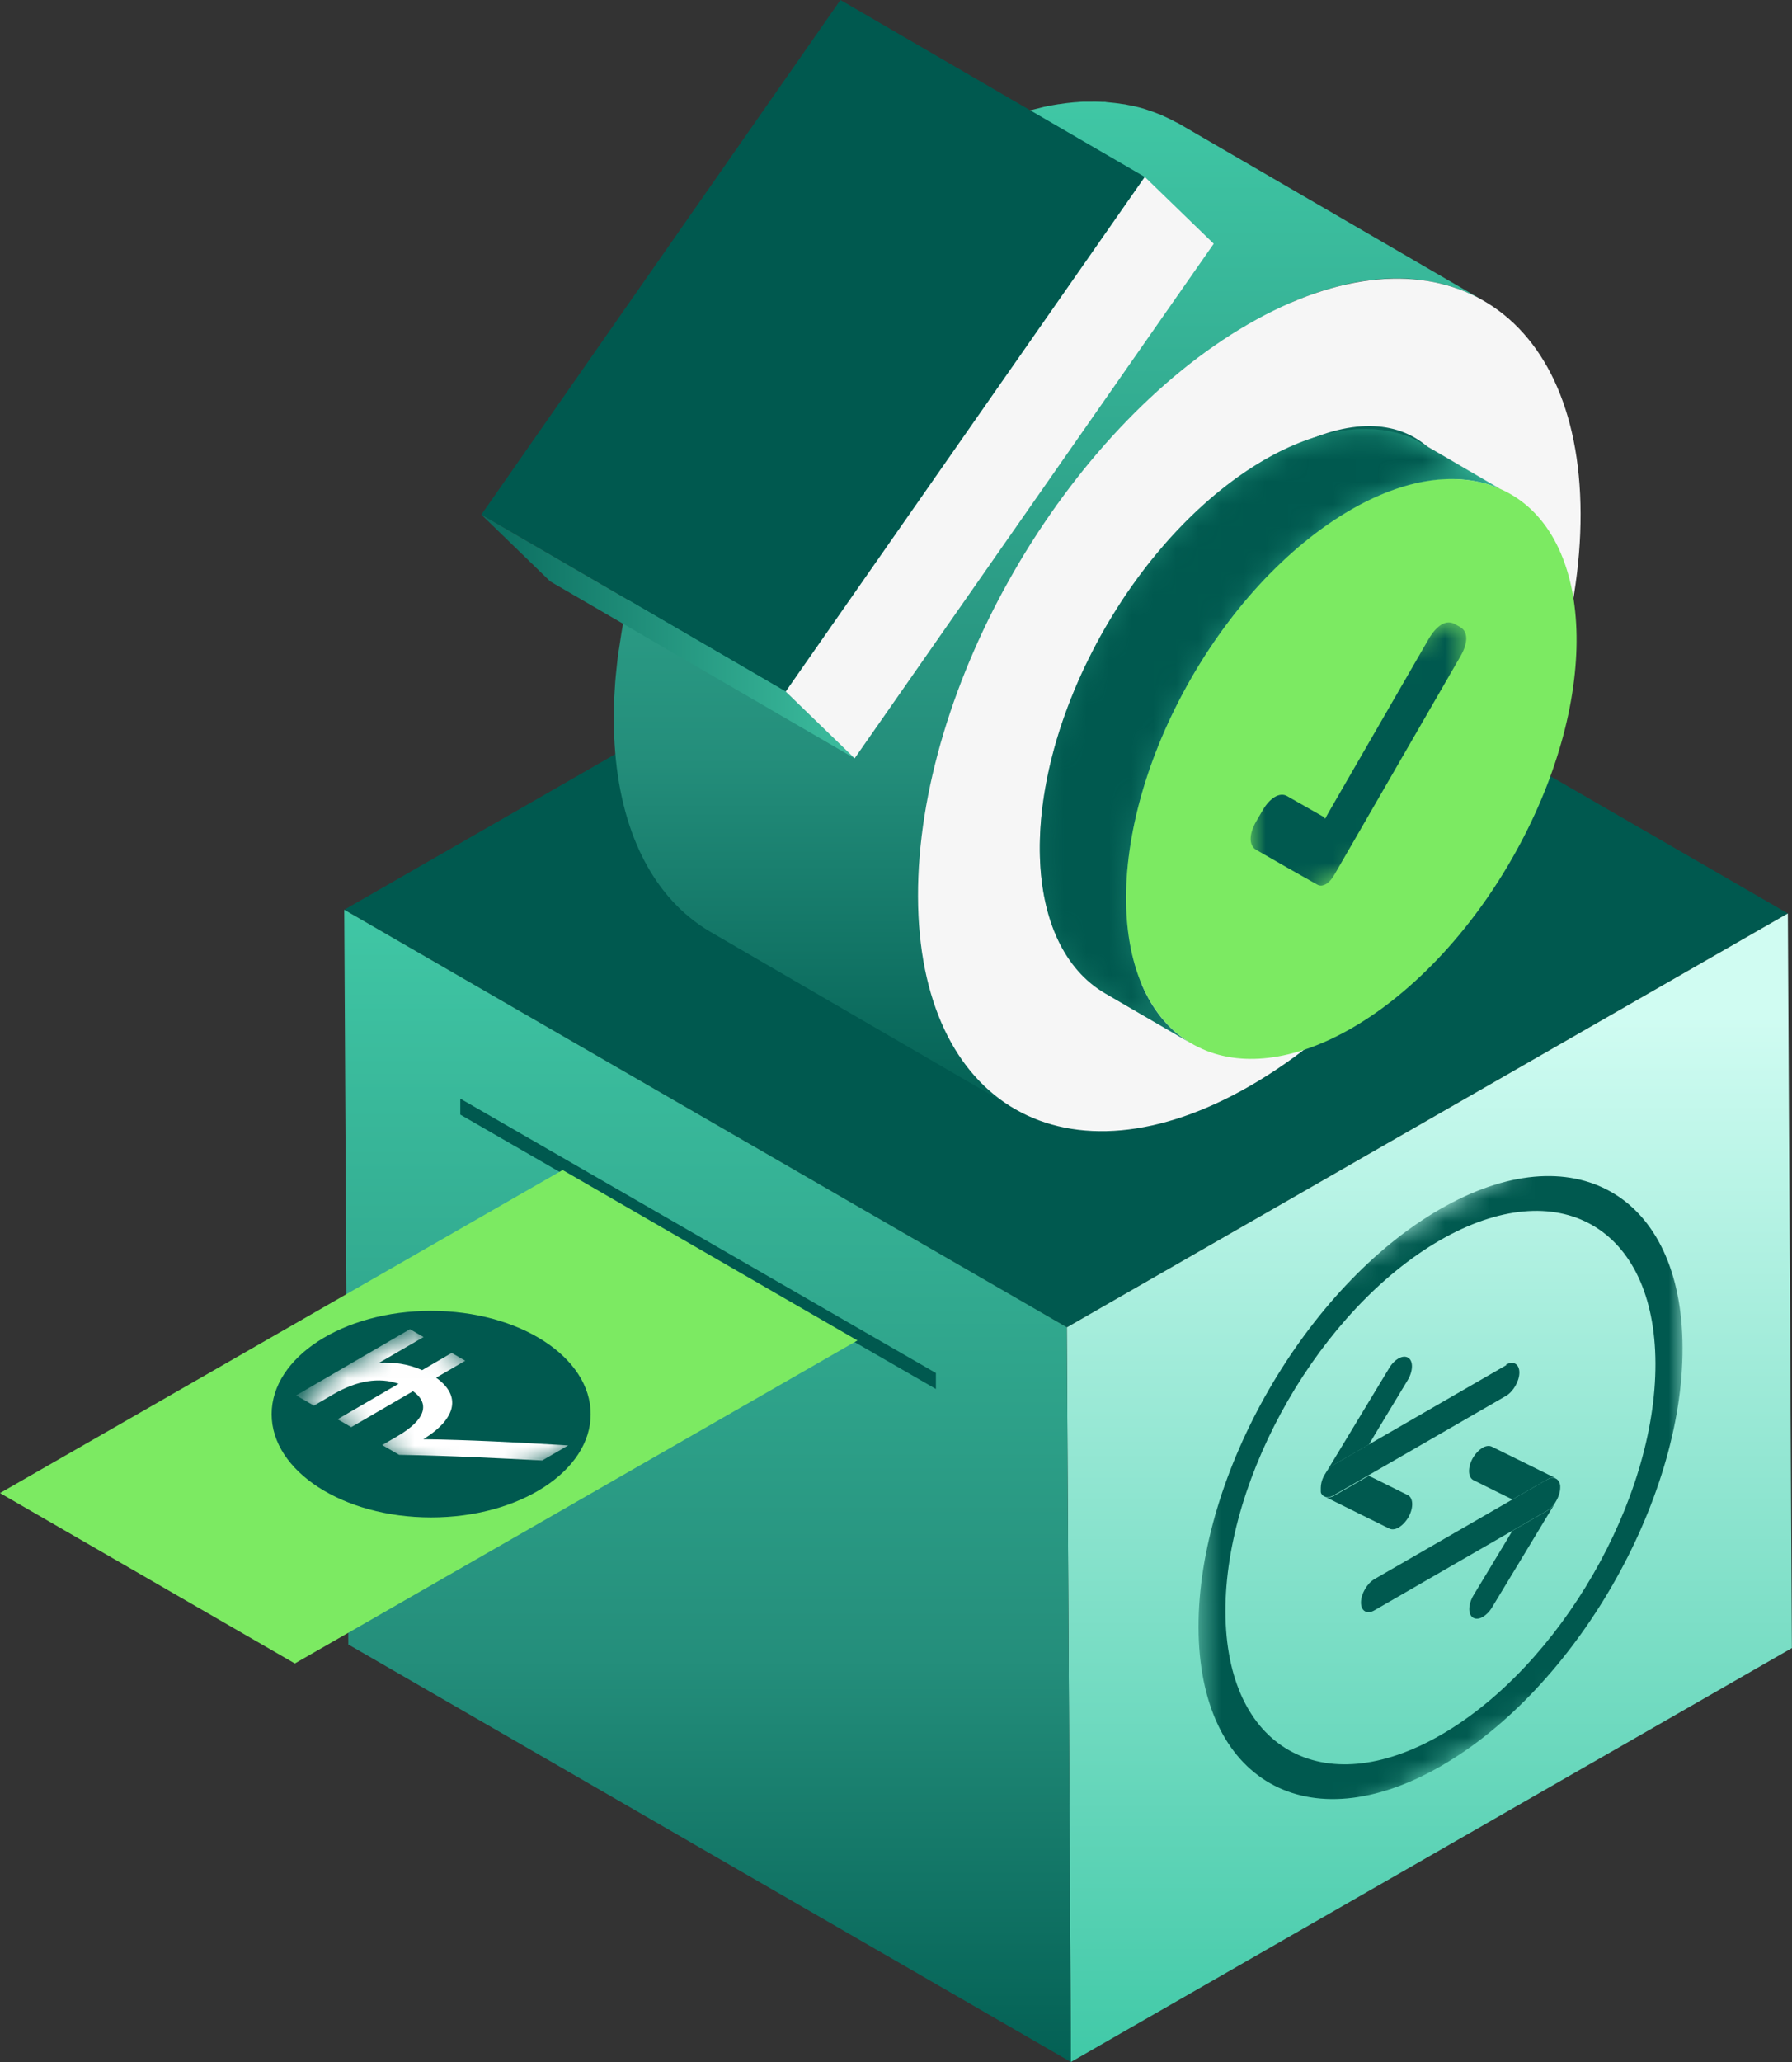 <svg width="80" height="92" viewBox="0 0 80 92" fill="none" xmlns="http://www.w3.org/2000/svg">
<rect x="0" y="0" width="80" height="92" fill="#333333" stroke="none"/>
<path d="M47.626 59.224L15.368 40.59L47.555 22.121L79.814 40.755L47.626 59.224Z" fill="#00594F"/>
<path d="M79.814 40.756L79.995 73.532L47.807 92L47.626 59.224L79.814 40.756Z" fill="url(#paint0_linear_3009_54211)"/>
<path d="M47.807 92L15.549 73.371L15.368 40.59L47.626 59.219L47.807 91.995V92Z" fill="url(#paint1_linear_3009_54211)"/>
<path d="M68.285 28.585C68.31 28.434 68.33 28.288 68.35 28.138C68.361 28.067 68.376 27.997 68.381 27.927C68.381 27.907 68.381 27.892 68.386 27.871C68.426 27.555 68.456 27.238 68.476 26.927C68.476 26.861 68.486 26.791 68.486 26.726C68.506 26.404 68.516 26.082 68.516 25.766C68.511 23.806 68.119 22.172 67.426 20.916C66.888 19.936 66.164 19.188 65.295 18.68L44.44 6.559C46.42 7.709 47.651 10.157 47.661 13.639C47.661 13.956 47.651 14.278 47.631 14.599C47.631 14.665 47.626 14.735 47.621 14.8C47.601 15.112 47.57 15.428 47.53 15.745C47.52 15.831 47.505 15.921 47.495 16.011C47.475 16.157 47.455 16.308 47.43 16.459C47.415 16.559 47.395 16.66 47.374 16.76C47.349 16.906 47.319 17.047 47.289 17.192C47.274 17.273 47.254 17.353 47.239 17.434C47.158 17.8 47.068 18.167 46.967 18.534C46.952 18.595 46.932 18.655 46.917 18.72C46.827 19.037 46.731 19.353 46.626 19.67C46.616 19.695 46.611 19.72 46.6 19.745C46.5 20.052 46.384 20.358 46.269 20.665C46.239 20.74 46.209 20.821 46.178 20.896C46.078 21.152 45.972 21.409 45.867 21.665C45.847 21.705 45.832 21.75 45.812 21.791C45.686 22.077 45.56 22.358 45.425 22.64C45.389 22.715 45.354 22.786 45.319 22.856C45.209 23.077 45.098 23.298 44.982 23.519C44.947 23.59 44.912 23.655 44.877 23.725C44.731 24.002 44.575 24.273 44.419 24.544C44.389 24.595 44.359 24.645 44.329 24.695C44.188 24.931 44.048 25.168 43.902 25.399C43.857 25.469 43.816 25.535 43.771 25.605C43.59 25.886 43.404 26.163 43.213 26.439C43.183 26.479 43.153 26.52 43.128 26.56C42.927 26.841 42.726 27.117 42.515 27.389C42.485 27.424 42.46 27.464 42.429 27.5C42.168 27.836 41.897 28.168 41.62 28.485C41.58 28.53 41.545 28.575 41.51 28.615C41.344 28.806 41.173 28.992 41.002 29.173C40.987 29.188 40.972 29.203 40.962 29.218C40.776 29.414 40.59 29.605 40.399 29.796C40.359 29.836 40.319 29.872 40.279 29.912C40.032 30.153 39.781 30.389 39.525 30.61C39.5 30.63 39.474 30.655 39.454 30.675C39.188 30.907 38.922 31.128 38.65 31.344C38.6 31.384 38.545 31.424 38.495 31.465C38.228 31.671 37.957 31.867 37.68 32.053C37.63 32.088 37.58 32.118 37.535 32.148C37.248 32.339 36.957 32.525 36.665 32.696C36.429 32.831 36.198 32.957 35.967 33.073C35.901 33.108 35.836 33.138 35.766 33.168C35.59 33.254 35.414 33.334 35.238 33.409C35.178 33.434 35.112 33.465 35.052 33.49C34.886 33.555 34.725 33.62 34.56 33.676C34.519 33.691 34.479 33.706 34.444 33.721C34.243 33.791 34.042 33.852 33.846 33.907C33.73 33.937 33.615 33.967 33.504 33.992C33.449 34.007 33.394 34.023 33.343 34.032C33.178 34.068 33.007 34.098 32.846 34.123C32.595 34.163 32.348 34.183 32.107 34.198C32.057 34.198 32.012 34.203 31.962 34.208C31.745 34.218 31.529 34.213 31.323 34.203C31.288 34.203 31.248 34.198 31.213 34.193C31.042 34.178 30.876 34.163 30.715 34.133C30.665 34.123 30.615 34.118 30.564 34.108C30.378 34.073 30.192 34.032 30.012 33.982C30.002 33.982 29.997 33.977 29.986 33.972C29.816 33.922 29.65 33.862 29.489 33.796C29.444 33.776 29.393 33.756 29.348 33.736C29.208 33.676 29.072 33.61 28.941 33.535C28.896 33.51 28.851 33.49 28.811 33.465L49.666 45.586C49.666 45.586 49.706 45.611 49.726 45.621C49.751 45.636 49.777 45.646 49.797 45.656C49.927 45.727 50.063 45.792 50.204 45.857C50.229 45.867 50.254 45.882 50.279 45.892C50.299 45.903 50.324 45.908 50.344 45.918C50.505 45.983 50.671 46.043 50.842 46.093C50.852 46.093 50.857 46.099 50.867 46.103C51.048 46.154 51.229 46.194 51.42 46.229C51.44 46.229 51.46 46.239 51.485 46.244C51.515 46.244 51.545 46.249 51.576 46.254C51.742 46.279 51.907 46.3 52.073 46.315C52.098 46.315 52.129 46.325 52.154 46.325C52.164 46.325 52.174 46.325 52.184 46.325C52.395 46.335 52.606 46.34 52.822 46.33C52.842 46.33 52.862 46.33 52.882 46.33C52.907 46.33 52.938 46.325 52.968 46.32C53.209 46.305 53.455 46.285 53.706 46.244C53.872 46.219 54.038 46.189 54.204 46.154C54.259 46.144 54.315 46.129 54.365 46.114C54.47 46.089 54.571 46.068 54.676 46.038C54.686 46.038 54.696 46.033 54.706 46.028C54.903 45.973 55.103 45.913 55.304 45.842C55.345 45.827 55.385 45.812 55.42 45.797C55.581 45.737 55.747 45.676 55.913 45.611C55.933 45.601 55.953 45.596 55.978 45.586C56.018 45.571 56.058 45.546 56.099 45.531C56.274 45.455 56.45 45.375 56.626 45.289C56.691 45.259 56.757 45.224 56.827 45.194C57.058 45.078 57.295 44.953 57.526 44.817C57.817 44.646 58.109 44.465 58.395 44.269C58.445 44.234 58.496 44.204 58.541 44.174C58.817 43.988 59.084 43.792 59.355 43.586C59.405 43.546 59.461 43.505 59.511 43.465C59.782 43.249 60.053 43.033 60.315 42.797C60.34 42.777 60.36 42.752 60.385 42.731C60.642 42.505 60.893 42.269 61.139 42.028C61.164 42.003 61.189 41.983 61.214 41.958C61.23 41.943 61.245 41.927 61.26 41.912C61.451 41.721 61.636 41.53 61.822 41.334C61.837 41.319 61.848 41.304 61.863 41.294C62.033 41.108 62.204 40.922 62.37 40.731C62.385 40.711 62.405 40.696 62.42 40.676C62.441 40.651 62.461 40.626 62.481 40.601C62.757 40.279 63.029 39.952 63.29 39.611C63.3 39.601 63.305 39.591 63.315 39.581C63.335 39.555 63.355 39.525 63.375 39.5C63.586 39.229 63.787 38.947 63.988 38.666C64.008 38.641 64.029 38.611 64.049 38.586C64.059 38.575 64.064 38.56 64.074 38.545C64.265 38.269 64.451 37.992 64.632 37.711C64.652 37.686 64.667 37.656 64.687 37.631C64.712 37.59 64.737 37.55 64.762 37.51C64.908 37.279 65.054 37.043 65.195 36.806C65.215 36.771 65.24 36.736 65.26 36.701C65.27 36.686 65.275 36.676 65.285 36.661C65.441 36.389 65.597 36.113 65.742 35.842C65.752 35.816 65.767 35.796 65.782 35.776C65.808 35.731 65.828 35.686 65.853 35.641C65.968 35.419 66.079 35.198 66.19 34.977C66.21 34.932 66.235 34.887 66.26 34.842C66.275 34.816 66.285 34.786 66.295 34.761C66.431 34.48 66.561 34.198 66.682 33.912C66.682 33.902 66.692 33.892 66.697 33.882C66.712 33.852 66.722 33.816 66.737 33.786C66.848 33.53 66.953 33.274 67.054 33.017C67.069 32.977 67.089 32.932 67.104 32.892C67.119 32.857 67.129 32.821 67.139 32.786C67.255 32.48 67.365 32.173 67.471 31.867C67.471 31.861 67.471 31.857 67.476 31.846C67.481 31.826 67.486 31.806 67.491 31.791C67.597 31.475 67.692 31.158 67.783 30.841C67.793 30.801 67.808 30.761 67.818 30.721C67.823 30.701 67.828 30.675 67.833 30.655C67.933 30.289 68.024 29.922 68.104 29.555C68.109 29.52 68.119 29.489 68.129 29.454C68.139 29.409 68.15 29.359 68.154 29.314C68.185 29.168 68.21 29.027 68.24 28.881C68.26 28.781 68.275 28.68 68.295 28.58L68.285 28.585Z" fill="url(#paint2_linear_3009_54211)"/>
<path d="M57.636 13.503C57.717 13.467 57.802 13.432 57.882 13.397C58.104 13.307 58.325 13.226 58.541 13.146C58.591 13.126 58.646 13.106 58.697 13.085C58.963 12.995 59.229 12.91 59.496 12.839C59.651 12.799 59.802 12.759 59.953 12.724C60.023 12.709 60.099 12.688 60.169 12.668C60.395 12.618 60.616 12.578 60.837 12.543C60.842 12.543 60.847 12.543 60.858 12.543C61.063 12.513 61.264 12.487 61.461 12.467C61.526 12.462 61.591 12.457 61.657 12.452C61.802 12.442 61.943 12.432 62.084 12.427C62.144 12.427 62.209 12.427 62.27 12.427C62.415 12.427 62.561 12.427 62.707 12.432C62.757 12.432 62.807 12.432 62.858 12.437C62.913 12.437 62.968 12.447 63.023 12.452C63.25 12.467 63.471 12.498 63.692 12.533C63.762 12.543 63.828 12.553 63.898 12.568C64.149 12.613 64.395 12.668 64.637 12.739C64.647 12.739 64.657 12.749 64.672 12.749C64.898 12.814 65.119 12.895 65.335 12.985C65.4 13.01 65.461 13.04 65.526 13.065C65.712 13.146 65.893 13.236 66.069 13.332C66.129 13.362 66.189 13.392 66.245 13.427L52.656 5.532C52.631 5.517 52.601 5.502 52.576 5.487C52.545 5.472 52.51 5.457 52.48 5.442C52.304 5.346 52.123 5.256 51.937 5.175C51.902 5.16 51.872 5.14 51.837 5.125C51.807 5.115 51.777 5.105 51.751 5.095C51.535 5.01 51.314 4.929 51.088 4.859C51.078 4.859 51.068 4.854 51.063 4.849C51.063 4.849 51.063 4.849 51.058 4.849C50.817 4.778 50.571 4.723 50.319 4.678C50.289 4.673 50.264 4.663 50.234 4.658C50.194 4.653 50.153 4.648 50.113 4.643C49.897 4.608 49.671 4.582 49.445 4.562C49.41 4.562 49.374 4.552 49.339 4.547C49.319 4.547 49.299 4.547 49.279 4.547C49.229 4.547 49.178 4.547 49.128 4.542C48.982 4.537 48.837 4.532 48.691 4.537C48.631 4.537 48.565 4.537 48.505 4.537C48.455 4.537 48.41 4.537 48.359 4.537C48.269 4.537 48.173 4.552 48.078 4.557C48.013 4.557 47.947 4.567 47.882 4.572C47.681 4.593 47.48 4.613 47.279 4.648C47.274 4.648 47.264 4.648 47.259 4.648C47.038 4.683 46.816 4.723 46.59 4.773C46.52 4.789 46.445 4.809 46.374 4.829C46.239 4.859 46.098 4.894 45.957 4.929C45.942 4.929 45.927 4.939 45.917 4.944C45.656 5.015 45.389 5.1 45.118 5.191C45.068 5.211 45.012 5.231 44.962 5.251C44.746 5.326 44.525 5.412 44.304 5.502C44.274 5.512 44.248 5.522 44.218 5.537C44.163 5.557 44.113 5.588 44.057 5.613C43.826 5.713 43.59 5.819 43.354 5.934C43.264 5.98 43.178 6.02 43.088 6.065C42.776 6.221 42.465 6.387 42.148 6.567C42.148 6.567 42.148 6.567 42.143 6.567C41.907 6.703 41.675 6.849 41.439 6.995C41.364 7.045 41.288 7.095 41.208 7.145C41.047 7.251 40.892 7.351 40.736 7.462C40.645 7.522 40.56 7.583 40.469 7.648C40.324 7.753 40.178 7.854 40.032 7.965C39.942 8.03 39.856 8.095 39.766 8.166C39.62 8.276 39.474 8.392 39.334 8.502C39.248 8.568 39.168 8.633 39.082 8.703C38.922 8.834 38.761 8.97 38.605 9.105C38.545 9.161 38.479 9.211 38.419 9.266C38.198 9.457 37.982 9.653 37.766 9.854C37.721 9.899 37.67 9.945 37.625 9.99C37.484 10.126 37.339 10.261 37.198 10.397C37.178 10.417 37.158 10.437 37.138 10.457C36.881 10.708 36.63 10.97 36.384 11.231C36.364 11.251 36.349 11.271 36.334 11.291C36.102 11.538 35.876 11.789 35.65 12.045C35.63 12.07 35.605 12.095 35.585 12.121C35.56 12.151 35.534 12.186 35.504 12.216C35.132 12.648 34.771 13.085 34.419 13.538C34.409 13.553 34.394 13.563 34.384 13.578C34.353 13.613 34.328 13.653 34.298 13.694C34.017 14.055 33.745 14.427 33.479 14.804C33.454 14.839 33.424 14.874 33.399 14.915C33.389 14.93 33.373 14.95 33.364 14.965C33.107 15.332 32.856 15.704 32.615 16.081C32.59 16.116 32.564 16.151 32.544 16.191C32.509 16.246 32.479 16.302 32.444 16.357C32.248 16.664 32.057 16.975 31.871 17.292C31.841 17.342 31.811 17.392 31.78 17.442C31.77 17.463 31.76 17.483 31.75 17.498C31.539 17.86 31.338 18.227 31.137 18.598C31.122 18.628 31.102 18.659 31.087 18.689C31.057 18.749 31.027 18.809 30.991 18.875C30.836 19.166 30.69 19.463 30.544 19.759C30.514 19.825 30.479 19.885 30.449 19.95C30.429 19.99 30.413 20.026 30.398 20.066C30.218 20.443 30.047 20.82 29.881 21.197C29.876 21.206 29.871 21.222 29.866 21.232C29.846 21.272 29.831 21.317 29.816 21.357C29.67 21.699 29.529 22.046 29.393 22.387C29.373 22.443 29.348 22.498 29.323 22.553C29.303 22.599 29.293 22.649 29.273 22.694C29.117 23.106 28.966 23.513 28.831 23.925C28.831 23.93 28.826 23.94 28.82 23.945C28.81 23.971 28.805 23.991 28.8 24.016C28.66 24.443 28.529 24.87 28.408 25.297C28.393 25.348 28.373 25.403 28.363 25.453C28.348 25.503 28.338 25.549 28.323 25.599C28.288 25.729 28.253 25.855 28.223 25.986C28.177 26.157 28.137 26.327 28.097 26.493C28.067 26.619 28.037 26.744 28.011 26.875C27.991 26.966 27.966 27.056 27.951 27.152C27.936 27.217 27.926 27.282 27.911 27.348C27.871 27.538 27.835 27.73 27.8 27.915C27.775 28.051 27.75 28.187 27.73 28.328C27.7 28.523 27.67 28.72 27.64 28.916C27.624 29.011 27.609 29.107 27.594 29.202C27.589 29.242 27.584 29.282 27.579 29.323C27.569 29.413 27.559 29.503 27.549 29.589C27.529 29.78 27.509 29.971 27.489 30.162C27.479 30.257 27.474 30.358 27.464 30.453C27.449 30.644 27.439 30.84 27.428 31.031C27.428 31.117 27.418 31.197 27.418 31.282C27.408 31.554 27.403 31.825 27.403 32.097C27.413 36.172 28.675 39.193 30.77 40.916C30.921 41.042 31.072 41.157 31.233 41.268C31.389 41.379 31.554 41.479 31.72 41.58L45.309 49.474C44.148 48.801 43.178 47.791 42.459 46.484C42.354 46.298 42.258 46.102 42.163 45.906C41.977 45.509 41.811 45.082 41.665 44.64C41.52 44.198 41.399 43.72 41.304 43.228C41.248 42.956 41.203 42.675 41.163 42.384C41.057 41.635 41.002 40.836 40.997 39.996C40.997 39.725 41.002 39.454 41.012 39.182C41.012 39.097 41.022 39.012 41.022 38.926C41.032 38.735 41.042 38.544 41.057 38.353C41.062 38.258 41.072 38.157 41.083 38.062C41.098 37.871 41.118 37.685 41.138 37.494C41.148 37.403 41.158 37.313 41.168 37.222C41.183 37.087 41.203 36.951 41.223 36.821C41.253 36.624 41.279 36.428 41.314 36.227C41.334 36.092 41.359 35.956 41.384 35.82C41.419 35.63 41.454 35.438 41.495 35.248C41.525 35.092 41.56 34.936 41.595 34.78C41.625 34.654 41.65 34.524 41.681 34.398C41.721 34.227 41.766 34.056 41.806 33.886C41.836 33.76 41.871 33.634 41.907 33.509C41.937 33.403 41.967 33.298 41.997 33.197C42.118 32.77 42.248 32.343 42.389 31.921C42.399 31.89 42.409 31.86 42.419 31.835C42.555 31.423 42.706 31.011 42.861 30.599C42.902 30.498 42.937 30.398 42.977 30.297C43.113 29.951 43.254 29.604 43.399 29.257C43.419 29.207 43.444 29.152 43.465 29.101C43.63 28.72 43.806 28.343 43.982 27.966C44.027 27.865 44.078 27.77 44.128 27.669C44.274 27.373 44.424 27.076 44.58 26.78C44.625 26.689 44.676 26.599 44.721 26.508C44.917 26.137 45.123 25.77 45.334 25.408C45.374 25.342 45.414 25.272 45.455 25.207C45.641 24.89 45.831 24.579 46.028 24.267C46.083 24.177 46.143 24.086 46.198 23.996C46.44 23.619 46.691 23.242 46.947 22.875C46.987 22.82 47.023 22.769 47.063 22.714C47.329 22.337 47.605 21.965 47.882 21.604C47.922 21.553 47.957 21.503 47.998 21.453C48.349 21 48.711 20.563 49.078 20.136C49.128 20.076 49.178 20.015 49.234 19.955C49.46 19.699 49.686 19.448 49.917 19.196C49.932 19.181 49.947 19.161 49.967 19.146C50.214 18.88 50.465 18.623 50.721 18.372C50.887 18.206 51.058 18.046 51.224 17.885C51.264 17.845 51.304 17.804 51.344 17.769C51.56 17.568 51.777 17.372 51.998 17.176C52.058 17.126 52.118 17.076 52.179 17.025C52.339 16.885 52.505 16.749 52.666 16.613C52.746 16.548 52.827 16.483 52.912 16.417C53.058 16.302 53.204 16.186 53.349 16.076C53.435 16.01 53.525 15.945 53.611 15.88C53.757 15.769 53.902 15.664 54.048 15.563C54.133 15.503 54.219 15.442 54.309 15.382C54.47 15.271 54.631 15.166 54.792 15.06C54.867 15.01 54.938 14.965 55.013 14.915C55.249 14.764 55.485 14.623 55.727 14.482C56.043 14.302 56.355 14.136 56.666 13.98C56.757 13.935 56.847 13.895 56.933 13.849C57.169 13.734 57.405 13.628 57.636 13.528V13.503Z" fill="url(#paint3_linear_3009_54211)"/>
<path d="M65.114 30.459C63.234 36.595 58.903 41.756 54.138 44.108C48.615 46.831 45.007 43.389 46.093 36.399C46.741 32.233 48.907 27.755 51.716 24.242C52.003 23.886 52.289 23.544 52.586 23.207L65.109 30.459H65.114Z" fill="url(#paint4_linear_3009_54211)"/>
<path d="M55.727 14.463C63.898 9.744 70.536 13.528 70.562 22.915C70.587 32.298 63.993 43.725 55.822 48.439C47.651 53.158 41.007 49.374 40.982 39.992C40.957 30.604 47.55 19.181 55.727 14.463ZM54.304 43.057C59.37 40.559 64.285 33.343 65.28 26.941C66.275 20.528 62.973 17.367 57.908 19.865C52.842 22.363 47.922 29.579 46.927 35.991C45.932 42.399 49.239 45.555 54.304 43.057Z" fill="#F6F6F6"/>
<path d="M35.078 30.856L21.489 22.961L37.52 0L51.108 7.895L35.078 30.856Z" fill="#00594F"/>
<path d="M38.153 33.836L24.564 25.941L21.489 22.961L35.078 30.856L38.153 33.836Z" fill="url(#paint5_linear_3009_54211)"/>
<path d="M51.108 7.895L54.184 10.875L38.153 33.836L35.077 30.856L51.108 7.895Z" fill="#F6F6F6"/>
<mask id="mask0_3009_54211" style="mask-type:luminance" maskUnits="userSpaceOnUse" x="53" y="47" width="23" height="39">
<path d="M53.541 85.032L53.471 60.197L75.085 47.719L75.155 72.554L53.541 85.032Z" fill="white"/>
</mask>
<g mask="url(#mask0_3009_54211)">
<path d="M64.275 53.956C58.305 57.404 53.486 65.756 53.506 72.611C53.526 79.465 58.381 82.234 64.346 78.787C70.316 75.34 75.135 66.987 75.115 60.133L74.512 60.479L73.904 60.831C73.914 63.882 72.849 67.249 71.115 70.254C69.381 73.254 66.989 75.867 64.336 77.4C61.682 78.933 59.285 79.084 57.541 78.088C55.797 77.093 54.717 74.963 54.707 71.912C54.697 68.862 55.767 65.49 57.496 62.49C59.23 59.489 61.622 56.876 64.275 55.343C66.929 53.811 69.326 53.66 71.07 54.655C72.814 55.65 73.894 57.781 73.904 60.831L74.512 60.479L75.115 60.133C75.095 53.273 70.24 50.509 64.275 53.956Z" fill="#00594F"/>
<path d="M59.124 66.76C59.124 66.76 59.145 66.775 59.155 66.781L60.592 67.494L62.029 68.203C62.145 68.258 62.296 68.238 62.441 68.152C62.602 68.057 62.763 67.891 62.883 67.68C63.11 67.268 63.095 66.836 62.853 66.71L61.416 65.996L61.105 65.846L59.567 66.73C59.391 66.831 59.23 66.836 59.12 66.76M59.104 66.745C59.104 66.745 59.114 66.75 59.12 66.755C59.12 66.755 59.109 66.75 59.104 66.745ZM59.084 66.73C59.084 66.73 59.089 66.735 59.094 66.74C59.094 66.74 59.089 66.735 59.084 66.73ZM59.069 66.715C59.069 66.715 59.074 66.72 59.079 66.725C59.079 66.725 59.074 66.72 59.069 66.715ZM59.054 66.695C59.054 66.695 59.054 66.7 59.059 66.705C59.059 66.705 59.059 66.7 59.054 66.695ZM59.039 66.675C59.039 66.675 59.039 66.68 59.044 66.685C59.044 66.685 59.044 66.68 59.039 66.675ZM59.024 66.65C59.024 66.65 59.024 66.655 59.029 66.66C59.029 66.66 59.029 66.655 59.024 66.65ZM59.009 66.625C59.009 66.625 59.009 66.635 59.014 66.635C59.014 66.635 59.014 66.625 59.009 66.625ZM58.999 66.6C58.999 66.6 58.999 66.61 59.004 66.615C59.004 66.615 59.004 66.605 58.999 66.6ZM58.989 66.574C58.989 66.574 58.989 66.585 58.994 66.59C58.994 66.59 58.994 66.579 58.989 66.574ZM58.979 66.544C58.979 66.544 58.979 66.554 58.979 66.559C58.979 66.554 58.979 66.549 58.979 66.544ZM58.974 66.514C58.974 66.514 58.974 66.524 58.974 66.529C58.974 66.524 58.974 66.519 58.974 66.514ZM58.969 66.484C58.969 66.484 58.969 66.499 58.969 66.504C58.969 66.499 58.969 66.494 58.969 66.484ZM58.969 66.454C58.969 66.454 58.969 66.464 58.969 66.469C58.969 66.469 58.969 66.459 58.969 66.454ZM58.969 66.419C58.969 66.419 58.969 66.424 58.969 66.429C58.969 66.429 58.969 66.424 58.969 66.419ZM59.124 65.831C59.124 65.831 59.12 65.841 59.114 65.846C59.114 65.841 59.12 65.836 59.124 65.831ZM62.431 60.609C62.285 60.695 62.135 60.84 62.019 61.036L60.587 63.403L59.16 65.765C59.16 65.765 59.14 65.8 59.13 65.821C59.24 65.62 59.396 65.439 59.572 65.338L61.11 64.454L61.416 63.941L62.843 61.579C63.085 61.177 63.1 60.725 62.868 60.579C62.748 60.504 62.587 60.519 62.426 60.614" fill="#00594F"/>
<path d="M67.256 60.902L61.105 64.45L59.567 65.335C59.391 65.435 59.235 65.616 59.125 65.817C59.125 65.817 59.12 65.827 59.115 65.832C59.115 65.837 59.11 65.842 59.105 65.847C59.1 65.858 59.094 65.868 59.09 65.878C59.009 66.043 58.964 66.219 58.964 66.38C58.964 66.39 58.964 66.405 58.964 66.415C58.964 66.415 58.964 66.42 58.964 66.425C58.964 66.435 58.964 66.445 58.964 66.451C58.964 66.456 58.964 66.46 58.964 66.466C58.964 66.471 58.964 66.476 58.964 66.481C58.964 66.486 58.964 66.496 58.964 66.501V66.511C58.964 66.516 58.964 66.521 58.964 66.526C58.964 66.526 58.964 66.536 58.964 66.541C58.964 66.546 58.964 66.551 58.964 66.556V66.566C58.964 66.566 58.964 66.576 58.969 66.581C58.969 66.581 58.969 66.591 58.969 66.596C58.969 66.596 58.969 66.606 58.974 66.611C58.974 66.611 58.974 66.621 58.979 66.621C58.979 66.621 58.979 66.631 58.984 66.631C58.984 66.631 58.984 66.641 58.989 66.641C58.989 66.641 58.989 66.647 58.994 66.651C58.994 66.651 58.999 66.662 59.004 66.662C59.004 66.662 59.004 66.667 59.009 66.672C59.009 66.672 59.014 66.682 59.019 66.682C59.019 66.682 59.019 66.687 59.024 66.692C59.024 66.692 59.029 66.697 59.034 66.702C59.034 66.702 59.039 66.707 59.044 66.712C59.044 66.712 59.049 66.717 59.054 66.722C59.054 66.722 59.059 66.727 59.064 66.732C59.064 66.732 59.069 66.732 59.074 66.737C59.074 66.737 59.084 66.742 59.09 66.747C59.2 66.822 59.361 66.817 59.537 66.717L61.075 65.832L67.226 62.284C67.557 62.093 67.829 61.621 67.829 61.239C67.829 60.857 67.557 60.696 67.226 60.892" fill="#00594F"/>
<path d="M69.452 67.012C69.346 67.178 69.206 67.324 69.055 67.414L67.517 68.299L67.21 68.811L65.783 71.173C65.542 71.575 65.527 72.027 65.758 72.173C65.879 72.249 66.04 72.234 66.2 72.138C66.346 72.053 66.497 71.907 66.612 71.711L68.045 69.344L69.457 67.007M69.663 66.319C69.663 66.319 69.663 66.319 69.663 66.324C69.663 66.324 69.663 66.324 69.663 66.319ZM66.185 64.595C66.025 64.69 65.864 64.856 65.743 65.067C65.517 65.479 65.532 65.912 65.773 66.037L67.21 66.751L67.522 66.901L69.06 66.017C69.216 65.927 69.351 65.912 69.457 65.957L68.035 65.253L66.597 64.545C66.482 64.489 66.331 64.509 66.185 64.595Z" fill="#00594F"/>
<path d="M69.05 66.021L67.512 66.906L61.361 70.454C61.029 70.645 60.758 71.117 60.758 71.499C60.758 71.881 61.029 72.042 61.361 71.846L67.512 68.298L69.05 67.413C69.201 67.323 69.341 67.177 69.447 67.011C69.572 66.81 69.653 66.574 69.653 66.368C69.653 66.358 69.653 66.343 69.653 66.333C69.653 66.333 69.653 66.333 69.653 66.328C69.653 66.318 69.653 66.308 69.653 66.298C69.638 66.132 69.557 66.016 69.447 65.966C69.341 65.921 69.201 65.936 69.05 66.026" fill="#00594F"/>
</g>
<mask id="mask1_3009_54211" style="mask-type:luminance" maskUnits="userSpaceOnUse" x="63" y="19" width="5" height="4">
<path d="M63.606 19.824L67.456 22.061C67.3 21.97 67.134 21.885 66.968 21.814L63.119 19.578C63.289 19.654 63.45 19.734 63.606 19.824Z" fill="white"/>
</mask>
<g mask="url(#mask1_3009_54211)">
<path d="M66.968 21.811L63.119 19.574C63.269 19.64 63.415 19.715 63.556 19.79L67.405 22.027C67.265 21.946 67.119 21.876 66.968 21.811Z" fill="#888888"/>
<path d="M67.406 22.031L63.556 19.795C63.556 19.795 63.591 19.815 63.611 19.825L67.461 22.061C67.461 22.061 67.426 22.041 67.406 22.031Z" fill="#848484"/>
</g>
<path d="M53.194 46.565L49.345 44.328C45.636 42.172 45.405 35.383 48.928 28.755C50.908 25.031 53.672 22.121 56.446 20.518C58.818 19.146 61.2 18.734 63.119 19.578L66.969 21.814C65.049 20.97 62.667 21.387 60.295 22.754C57.516 24.357 54.757 27.267 52.777 30.991C49.254 37.619 49.486 44.409 53.194 46.565Z" fill="url(#paint6_linear_3009_54211)"/>
<mask id="mask2_3009_54211" style="mask-type:luminance" maskUnits="userSpaceOnUse" x="46" y="19" width="21" height="28">
<path d="M53.194 46.563L49.345 44.326C45.636 42.17 45.405 35.381 48.928 28.753C50.908 25.029 53.672 22.119 56.446 20.516C58.818 19.144 61.2 18.732 63.119 19.576L66.969 21.812C65.049 20.968 62.667 21.385 60.295 22.752C57.516 24.355 54.757 27.265 52.777 30.989C49.254 37.617 49.486 44.407 53.194 46.563Z" fill="white"/>
</mask>
<g mask="url(#mask2_3009_54211)">
<path d="M63.119 19.572C63.089 19.562 63.064 19.547 63.034 19.537C62.858 19.461 62.682 19.401 62.501 19.346C62.315 19.291 62.129 19.25 61.938 19.215C61.742 19.18 61.541 19.155 61.335 19.145C61.119 19.13 60.898 19.13 60.677 19.14C60.431 19.15 60.184 19.175 59.933 19.215C59.642 19.26 59.345 19.321 59.044 19.406C58.657 19.512 58.265 19.647 57.873 19.808C57.4 20.004 56.923 20.24 56.446 20.517C55.295 21.18 54.149 22.07 53.058 23.145C52.687 23.512 52.32 23.904 51.963 24.316C51.691 24.628 51.42 24.954 51.159 25.291C50.933 25.582 50.712 25.884 50.495 26.191C50.3 26.472 50.103 26.758 49.917 27.055C49.742 27.331 49.566 27.618 49.4 27.904C49.239 28.18 49.083 28.462 48.928 28.748C48.928 28.748 48.928 28.748 48.928 28.753C48.777 29.04 48.631 29.326 48.495 29.608C48.355 29.899 48.219 30.191 48.093 30.482C47.963 30.784 47.842 31.085 47.727 31.382C47.606 31.698 47.49 32.015 47.385 32.327C47.269 32.668 47.169 33.01 47.073 33.352C46.968 33.739 46.872 34.126 46.792 34.508C46.691 34.985 46.611 35.457 46.55 35.92C46.053 39.764 47.008 42.965 49.35 44.322L53.199 46.559C50.862 45.202 49.903 41.995 50.4 38.156C50.46 37.694 50.541 37.226 50.641 36.744C50.722 36.362 50.817 35.98 50.923 35.588C51.018 35.251 51.119 34.91 51.234 34.563C51.34 34.246 51.45 33.935 51.576 33.618C51.691 33.316 51.812 33.02 51.943 32.718C52.068 32.427 52.204 32.136 52.345 31.844C52.48 31.558 52.626 31.271 52.777 30.99C52.777 30.99 52.777 30.99 52.777 30.985C52.928 30.698 53.089 30.417 53.249 30.14C53.42 29.854 53.591 29.567 53.767 29.291C53.953 28.995 54.149 28.708 54.345 28.427C54.561 28.12 54.782 27.819 55.008 27.527C55.27 27.191 55.536 26.864 55.812 26.552C56.169 26.14 56.536 25.748 56.908 25.381C57.998 24.306 59.144 23.416 60.295 22.753C60.772 22.477 61.25 22.241 61.722 22.044C62.114 21.884 62.506 21.748 62.893 21.642C63.195 21.562 63.486 21.497 63.783 21.451C64.034 21.411 64.28 21.386 64.526 21.376C64.748 21.366 64.969 21.366 65.185 21.381C65.391 21.396 65.592 21.416 65.788 21.451C65.979 21.487 66.165 21.527 66.351 21.582C66.531 21.637 66.713 21.698 66.883 21.773C66.913 21.783 66.939 21.798 66.969 21.808L63.119 19.572Z" fill="#00594F"/>
</g>
<path d="M66.969 21.811C71.14 23.64 71.547 30.726 67.874 37.63C65.894 41.354 63.13 44.264 60.356 45.867C57.984 47.239 55.602 47.651 53.682 46.807C49.516 44.978 49.109 37.892 52.777 30.987C54.757 27.263 57.521 24.353 60.295 22.75C62.667 21.378 65.049 20.966 66.969 21.811Z" fill="#7CEA62"/>
<mask id="mask3_3009_54211" style="mask-type:luminance" maskUnits="userSpaceOnUse" x="55" y="27" width="11" height="15">
<path d="M55.842 41.381L55.816 32.792L65.445 27.234L65.465 35.823L55.842 41.381Z" fill="white"/>
</mask>
<g mask="url(#mask3_3009_54211)">
<path d="M64.355 27.865C64.159 27.981 63.958 28.202 63.772 28.523C62.274 31.117 60.776 33.715 59.279 36.308C59.244 36.363 59.218 36.423 59.163 36.529C59.123 36.489 59.103 36.454 59.073 36.438C58.53 36.132 57.992 35.82 57.45 35.514C57.294 35.428 57.103 35.444 56.917 35.554C56.731 35.665 56.54 35.861 56.384 36.127C56.279 36.303 56.178 36.484 56.073 36.66C55.751 37.227 55.751 37.73 56.078 37.916C56.987 38.439 57.897 38.961 58.816 39.474C58.877 39.504 58.947 39.524 59.028 39.509C59.083 39.499 59.138 39.479 59.193 39.449C59.339 39.363 59.465 39.213 59.58 39.011C60.987 36.574 62.395 34.132 63.807 31.689C64.274 30.886 64.736 30.081 65.204 29.272C65.546 28.679 65.54 28.187 65.199 27.986C65.118 27.941 65.038 27.895 64.953 27.845C64.762 27.74 64.566 27.745 64.365 27.86" fill="#00594F"/>
</g>
<path d="M20.549 49.731V49.018L41.781 61.26V61.973L20.549 49.731Z" fill="#00594F"/>
<path d="M0 66.616L25.117 52.203L38.279 59.807L13.162 74.219L0 66.616Z" fill="#7CEA62"/>
<path d="M19.247 67.703C15.313 67.703 12.127 65.642 12.127 63.095C12.127 60.552 15.313 58.486 19.247 58.486C23.182 58.486 26.369 60.547 26.369 63.095C26.369 65.638 23.182 67.703 19.247 67.703Z" fill="#00594F"/>
<mask id="mask4_3009_54211" style="mask-type:luminance" maskUnits="userSpaceOnUse" x="13" y="59" width="14" height="8">
<path d="M13.216 62.257L18.312 59.297L26.338 63.925L21.242 66.885L13.216 62.257Z" fill="white"/>
</mask>
<g mask="url(#mask4_3009_54211)">
<path d="M20.774 60.715L20.166 60.363L18.845 61.132C18.216 60.851 17.558 60.765 16.925 60.805L18.91 59.654L18.302 59.303L13.221 62.258L14.015 62.715L14.875 62.212C15.925 61.599 16.92 61.434 17.794 61.74L15.07 63.323L15.679 63.675L18.438 62.072C19.191 62.609 19.036 63.328 17.729 64.087L17.061 64.474L17.819 64.911C20.171 64.951 22.116 65.052 24.207 65.162L25.368 64.489C23.101 64.353 20.83 64.238 18.9 64.213C20.402 63.283 20.588 62.258 19.468 61.469L20.774 60.71" fill="white"/>
</g>
<defs>
<linearGradient id="paint0_linear_3009_54211" x1="63.808" y1="92" x2="63.808" y2="40.756" gradientUnits="userSpaceOnUse">
<stop stop-color="#40C9A7"/>
<stop offset="0.91" stop-color="#D0FCF2"/>
</linearGradient>
<linearGradient id="paint1_linear_3009_54211" x1="31.585" y1="92" x2="31.585" y2="40.59" gradientUnits="userSpaceOnUse">
<stop stop-color="#036054"/>
<stop offset="0.35" stop-color="#248E7B"/>
<stop offset="1" stop-color="#40C7A5"/>
</linearGradient>
<linearGradient id="paint2_linear_3009_54211" x1="28.796" y1="26.454" x2="68.526" y2="26.454" gradientUnits="userSpaceOnUse">
<stop stop-color="#0A5047"/>
<stop offset="1" stop-color="#0A6B5E"/>
</linearGradient>
<linearGradient id="paint3_linear_3009_54211" x1="46.822" y1="49.474" x2="46.822" y2="4.537" gradientUnits="userSpaceOnUse">
<stop stop-color="#036054"/>
<stop offset="0.35" stop-color="#248E7B"/>
<stop offset="1" stop-color="#40C7A5"/>
</linearGradient>
<linearGradient id="paint4_linear_3009_54211" x1="46.093" y1="28.79" x2="61.847" y2="41.655" gradientUnits="userSpaceOnUse">
<stop stop-color="#3DBE9F"/>
<stop offset="1" stop-color="#0A6B5E"/>
</linearGradient>
<linearGradient id="paint5_linear_3009_54211" x1="21.489" y1="28.398" x2="38.153" y2="28.398" gradientUnits="userSpaceOnUse">
<stop stop-color="#0A6B5E"/>
<stop offset="1" stop-color="#3DBE9F"/>
</linearGradient>
<linearGradient id="paint6_linear_3009_54211" x1="46.415" y1="32.85" x2="66.969" y2="32.85" gradientUnits="userSpaceOnUse">
<stop stop-color="#0C6A5D"/>
<stop offset="1" stop-color="#3CC1A0"/>
</linearGradient>
</defs>
</svg>
